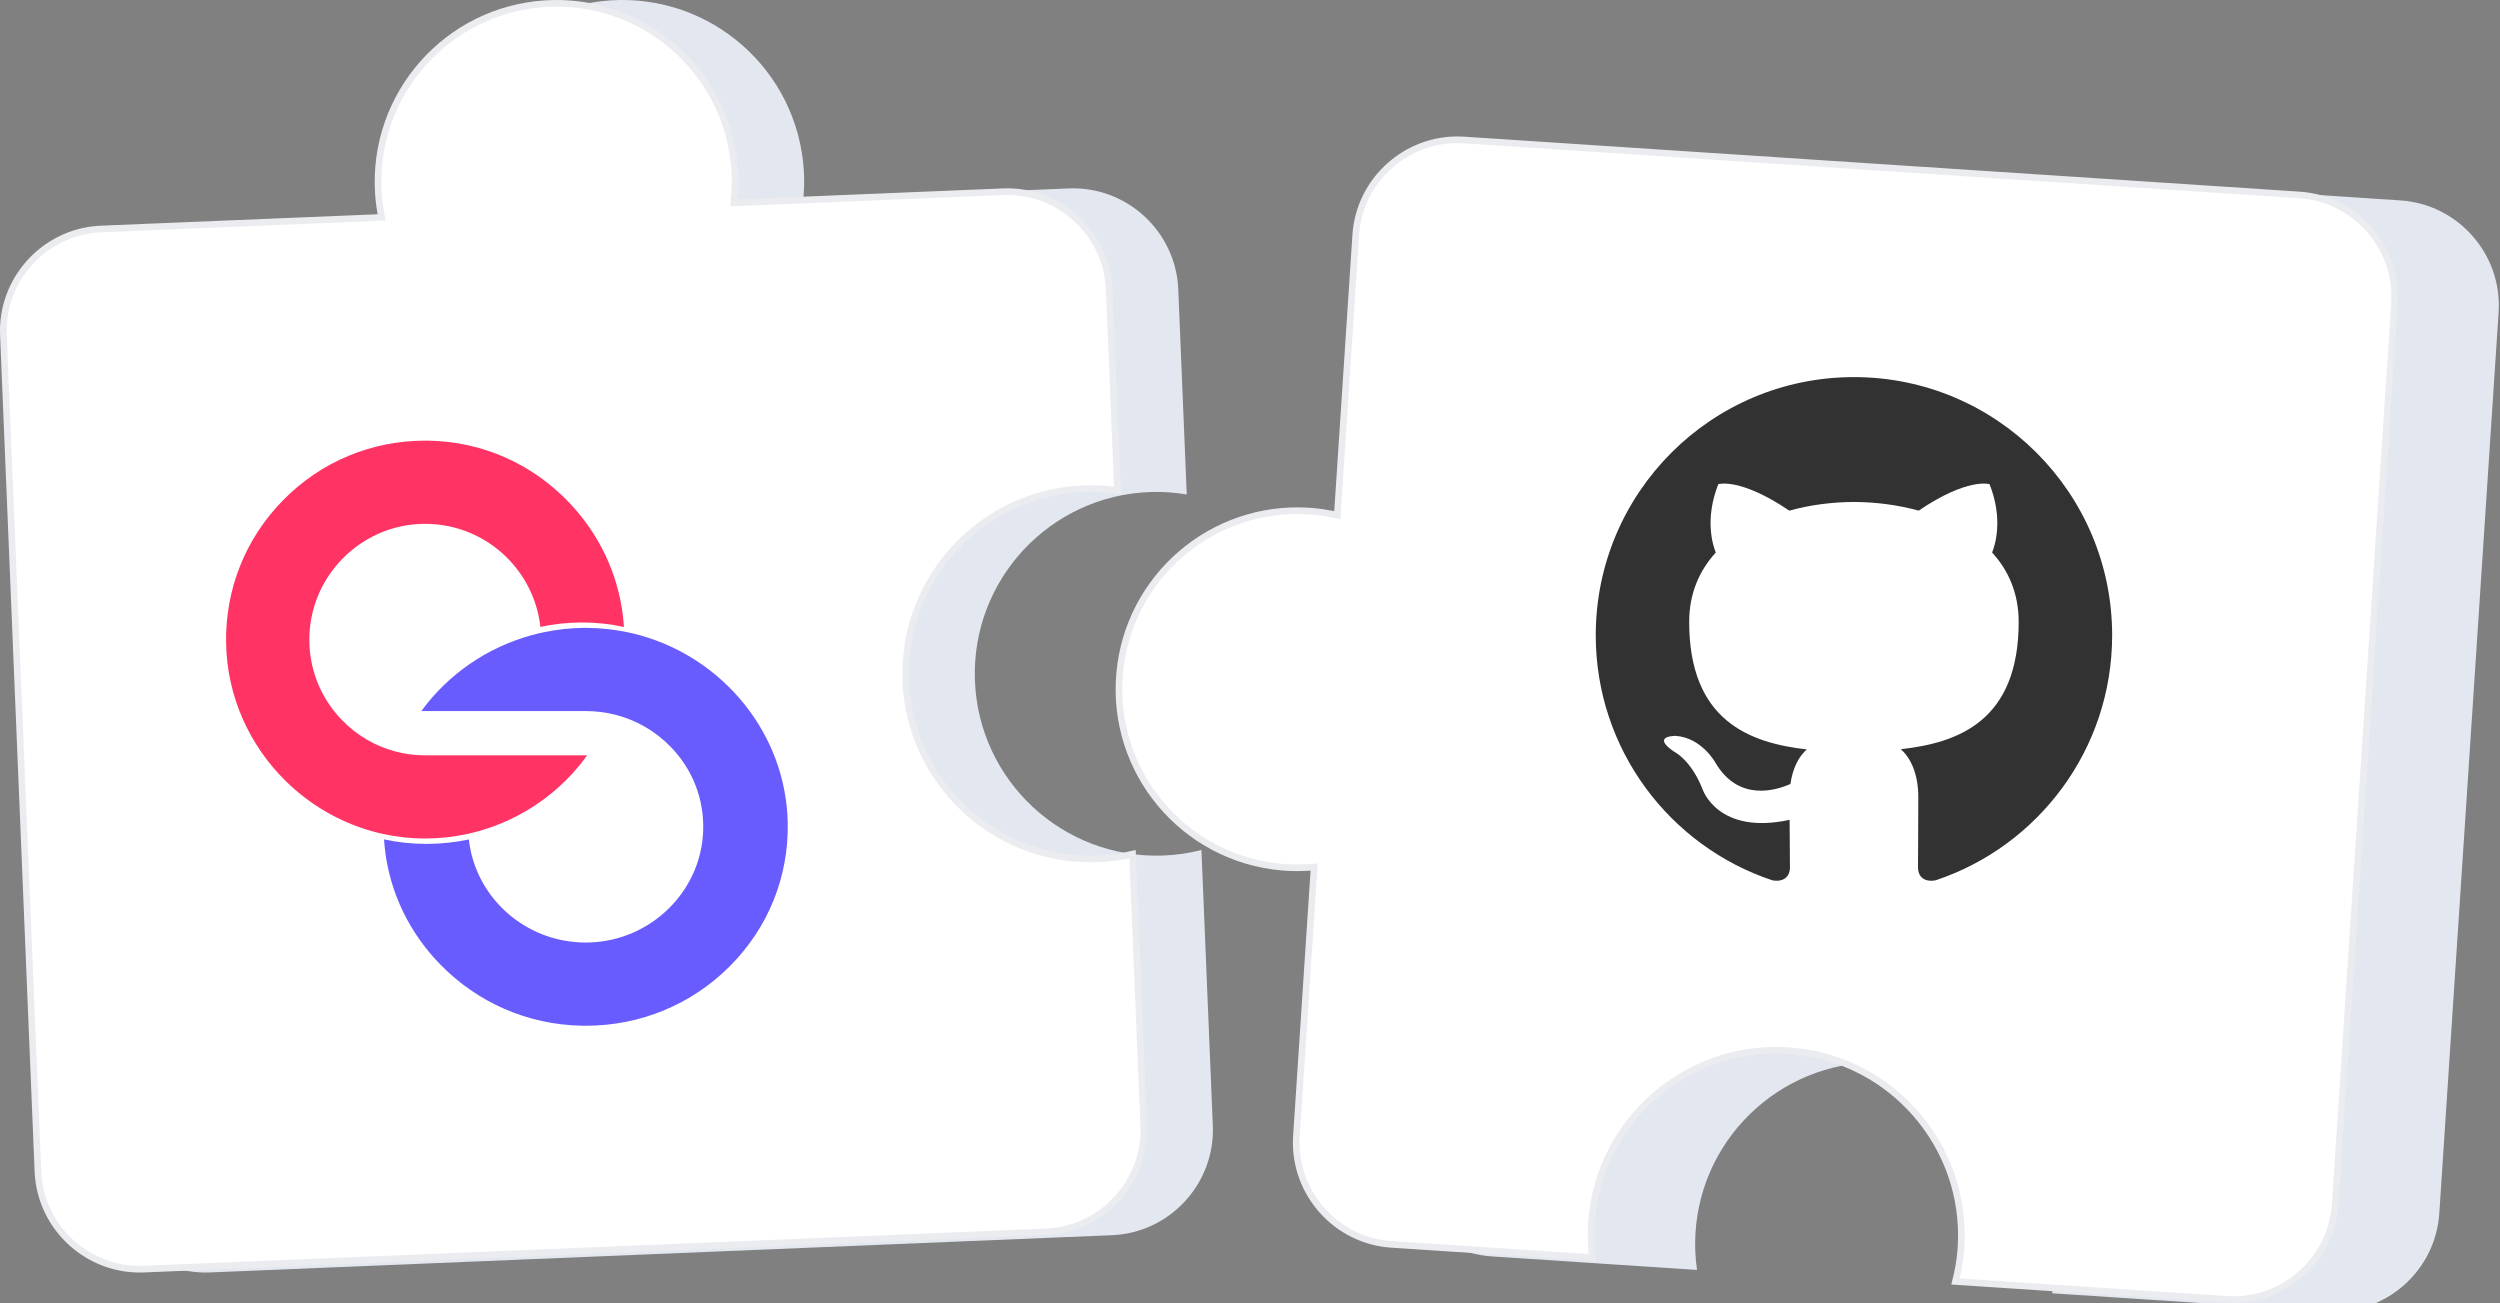<svg width="376" height="196" viewBox="0 0 376 196" fill="none" xmlns="http://www.w3.org/2000/svg">
<rect x="0" y="0" width="376" height="196" fill="#808080" stroke="none"/>
<g clip-path="url(#clip0_955_3056)">
<path d="M146.625 102.279C146.104 87.18 157.922 74.52 173.02 73.999C174.887 73.934 176.713 74.07 178.486 74.368L177.211 43.496C176.853 34.801 169.444 27.98 160.749 28.339L120.812 29.989C120.95 28.555 120.99 27.097 120.895 25.614C119.934 10.537 106.932 -0.905 91.856 0.056C76.779 1.018 65.337 14.02 66.298 29.096C66.365 30.159 66.5 31.2 66.686 32.224L25.057 33.943C16.362 34.301 9.542 41.709 9.9 50.405L15.095 176.219C15.454 184.913 22.861 191.734 31.557 191.375L167.251 185.773C175.945 185.414 182.766 178.007 182.408 169.311L180.695 127.84C178.834 128.312 176.901 128.608 174.905 128.676C159.808 129.194 147.146 117.378 146.625 102.279Z" fill="#E3E7EF"/>
<path d="M82.001 0.556C96.57 -0.373 109.166 10.497 110.456 24.954L110.51 25.645C110.603 27.099 110.564 28.53 110.428 29.94L110.372 30.512L110.946 30.488L150.883 28.839C159.17 28.497 166.253 34.893 166.804 43.123L166.825 43.517L168.074 73.78C166.688 73.578 165.271 73.473 163.827 73.484L163.115 73.499C147.742 74.03 135.708 86.921 136.238 102.296C136.76 117.43 149.262 129.326 164.316 129.191L165.035 129.176C166.857 129.113 168.625 128.863 170.333 128.468L172.021 169.332C172.363 177.62 165.967 184.701 157.737 185.252L157.344 185.273L21.65 190.876C13.362 191.218 6.28 184.822 5.729 176.592L5.708 176.198L0.513 50.384C0.171 42.096 6.568 35.014 14.798 34.464L15.19 34.442L56.819 32.723L57.394 32.699L57.291 32.134C57.154 31.379 57.045 30.616 56.972 29.842L56.91 29.064C55.967 14.264 67.2 1.499 82.001 0.556Z" fill="white" stroke="#EAECF0"/>
<path d="M283.911 159.827C268.83 158.936 255.883 170.441 254.994 185.522C254.885 187.387 254.976 189.215 255.229 190.997L224.396 188.968C215.712 188.395 209.076 180.824 209.647 172.14L212.272 132.254C210.836 132.357 209.377 132.361 207.896 132.231C192.847 130.9 181.727 117.623 183.057 102.574C184.388 87.526 197.665 76.405 212.712 77.735C213.773 77.829 214.812 77.989 215.83 78.198L218.565 36.623C219.136 27.939 226.709 21.303 235.393 21.874L361.042 30.144C369.726 30.716 376.363 38.287 375.791 46.971L366.872 182.488C366.3 191.172 358.729 197.81 350.045 197.237L308.628 194.512C309.145 192.663 309.488 190.738 309.605 188.745C310.496 173.663 298.991 160.717 283.911 159.827Z" fill="#E3E7EF"/>
<path d="M203.904 35.338C204.448 27.061 211.564 20.703 219.807 21.034L220.2 21.055L345.849 29.324C354.126 29.87 360.484 36.984 360.152 45.227L360.132 45.62L351.213 181.137C350.667 189.414 343.554 195.773 335.312 195.441L334.918 195.42L294.107 192.733C294.483 191.273 294.753 189.766 294.889 188.215L294.944 187.456C295.836 172.339 284.499 159.328 269.497 158.061L268.78 158.009C253.663 157.117 240.653 168.454 239.387 183.457L239.335 184.175C239.236 185.862 239.299 187.52 239.494 189.14L209.269 187.15C200.992 186.605 194.634 179.491 194.965 171.248L194.985 170.854L197.611 130.969L197.648 130.396L197.076 130.438C195.84 130.526 194.589 130.54 193.323 130.456L192.779 130.414C178.006 129.108 167.089 116.073 168.396 101.3C169.681 86.757 182.332 75.951 196.817 76.863L197.508 76.915H197.509C198.548 77.007 199.567 77.163 200.568 77.369L201.131 77.485L201.168 76.913L203.904 35.338Z" fill="white" stroke="#EAECF0"/>
<path fill-rule="evenodd" clip-rule="evenodd" d="M278.834 56.715C257.389 56.715 240 74.101 240 95.549C240 112.707 251.127 127.263 266.557 132.399C268.497 132.759 269.209 131.556 269.209 130.531C269.209 129.605 269.173 126.546 269.157 123.301C258.353 125.65 256.074 118.719 256.074 118.719C254.307 114.23 251.762 113.037 251.762 113.037C248.238 110.626 252.027 110.677 252.027 110.677C255.926 110.95 257.98 114.678 257.98 114.678C261.444 120.614 267.065 118.898 269.281 117.907C269.629 115.397 270.636 113.683 271.746 112.713C263.121 111.732 254.053 108.402 254.053 93.522C254.053 89.282 255.571 85.818 258.055 83.098C257.651 82.12 256.322 78.171 258.43 72.822C258.43 72.822 261.691 71.778 269.112 76.802C272.21 75.941 275.533 75.508 278.834 75.494C282.133 75.508 285.457 75.94 288.561 76.801C295.973 71.777 299.23 72.82 299.23 72.82C301.344 78.169 300.014 82.119 299.611 83.097C302.101 85.817 303.608 89.281 303.608 93.521C303.608 108.436 294.523 111.72 285.876 112.682C287.269 113.887 288.511 116.251 288.511 119.873C288.511 125.069 288.466 129.251 288.466 130.53C288.466 131.563 289.165 132.774 291.133 132.393C306.554 127.252 317.668 112.701 317.668 95.549C317.667 74.102 300.28 56.715 278.834 56.715Z" fill="#323232"/>
<path d="M254.72 112.472C254.635 112.665 254.331 112.723 254.055 112.591C253.772 112.465 253.614 112.202 253.706 112.008C253.789 111.809 254.093 111.754 254.374 111.887C254.657 112.014 254.818 112.28 254.72 112.472L254.72 112.472ZM256.293 114.227C256.109 114.398 255.747 114.319 255.501 114.047C255.246 113.777 255.199 113.415 255.387 113.24C255.579 113.069 255.93 113.15 256.185 113.42C256.438 113.694 256.488 114.053 256.294 114.227L256.293 114.227ZM257.825 116.463C257.587 116.629 257.198 116.474 256.957 116.128C256.719 115.782 256.719 115.368 256.963 115.202C257.203 115.036 257.587 115.186 257.832 115.528C258.068 115.879 258.068 116.294 257.825 116.463ZM259.922 118.624C259.71 118.859 259.256 118.796 258.924 118.476C258.585 118.163 258.491 117.717 258.704 117.483C258.92 117.248 259.376 117.313 259.709 117.631C260.048 117.944 260.15 118.39 259.923 118.623L259.922 118.624ZM262.816 119.879C262.721 120.183 262.285 120.321 261.845 120.191C261.406 120.058 261.118 119.702 261.208 119.395C261.298 119.088 261.738 118.945 262.181 119.083C262.62 119.216 262.907 119.569 262.816 119.879ZM265.995 120.111C266.006 120.431 265.633 120.696 265.172 120.702C264.707 120.713 264.33 120.454 264.326 120.138C264.326 119.815 264.691 119.553 265.155 119.544C265.617 119.536 265.995 119.793 265.995 120.11L265.995 120.111ZM268.952 119.608C269.007 119.92 268.686 120.241 268.227 120.326C267.777 120.41 267.359 120.216 267.301 119.906C267.246 119.586 267.573 119.265 268.023 119.182C268.482 119.103 268.894 119.291 268.952 119.608Z" fill="white"/>
<path d="M88.091 106.947L63.368 106.947C67.424 101.375 73.306 97.364 79.934 95.534C80.526 95.372 81.123 95.224 81.726 95.102C83.716 94.677 85.757 94.45 87.831 94.432L88.087 94.432C90.278 94.432 92.418 94.666 94.481 95.109C95.106 95.242 95.728 95.394 96.339 95.566C108.874 99.092 118.234 110.418 118.476 123.808C118.618 131.908 115.528 139.546 109.767 145.319C104.006 151.092 96.31 154.272 88.091 154.272C87.864 154.272 87.644 154.268 87.418 154.265C79.345 154.092 71.799 150.8 66.162 144.999C61.59 140.292 58.752 134.418 57.94 128.123C57.859 127.503 57.801 126.877 57.761 126.246C59.824 126.689 61.963 126.923 64.154 126.923C64.238 126.923 64.326 126.92 64.41 126.92C66.484 126.902 68.529 126.675 70.515 126.253C70.581 126.862 70.676 127.46 70.811 128.043C72.534 135.873 79.623 141.754 88.091 141.757C88.31 141.757 88.541 141.75 88.764 141.743C97.937 141.408 105.403 134.068 105.754 125.036C105.941 120.254 104.192 115.723 100.831 112.284C98.523 109.921 95.666 108.29 92.531 107.494C91.105 107.134 89.612 106.947 88.091 106.947Z" fill="#695CFF"/>
<path d="M34.005 96.732C33.861 88.633 36.907 80.994 42.584 75.221C48.262 69.448 55.847 66.272 63.947 66.272C64.171 66.272 64.387 66.272 64.611 66.279C72.567 66.448 80.004 69.74 85.559 75.542C90.065 80.252 92.863 86.126 93.663 92.421C93.743 93.041 93.797 93.667 93.84 94.297C91.807 93.855 89.698 93.621 87.538 93.621L87.286 93.621C85.242 93.638 83.23 93.865 81.269 94.29C81.204 93.682 81.103 93.084 80.977 92.497C79.279 84.668 72.289 78.787 63.947 78.787C63.728 78.787 63.504 78.79 63.284 78.797C54.243 79.132 46.889 86.472 46.539 95.504C46.355 100.287 48.078 104.817 51.392 108.256C53.666 110.619 56.482 112.254 59.564 113.046C59.877 113.125 60.191 113.197 60.505 113.262C60.624 113.284 60.743 113.305 60.865 113.327C61.006 113.352 61.154 113.377 61.298 113.399C61.586 113.442 61.878 113.478 62.17 113.507C62.246 113.518 62.322 113.525 62.401 113.529C62.538 113.543 62.675 113.554 62.808 113.561L62.848 113.561C62.963 113.572 63.079 113.576 63.198 113.579C63.299 113.586 63.4 113.59 63.501 113.59C63.648 113.594 63.8 113.597 63.947 113.597L88.313 113.597C84.316 119.168 78.515 123.18 71.987 125.006C71.403 125.172 70.815 125.316 70.22 125.442C68.263 125.863 66.248 126.09 64.204 126.108C64.121 126.108 64.034 126.112 63.951 126.112C61.792 126.112 59.683 125.878 57.65 125.435C57.491 125.402 57.343 125.366 57.188 125.33C56.99 125.284 56.792 125.237 56.59 125.186C56.334 125.121 56.078 125.049 55.822 124.977C50.937 123.584 46.543 120.973 42.999 117.497C37.574 112.175 34.145 104.831 34.005 96.732Z" fill="#FF3465"/>
</g>
<defs>
<clipPath id="clip0_955_3056">
<rect width="376" height="196" fill="white"/>
</clipPath>
</defs>
</svg>
